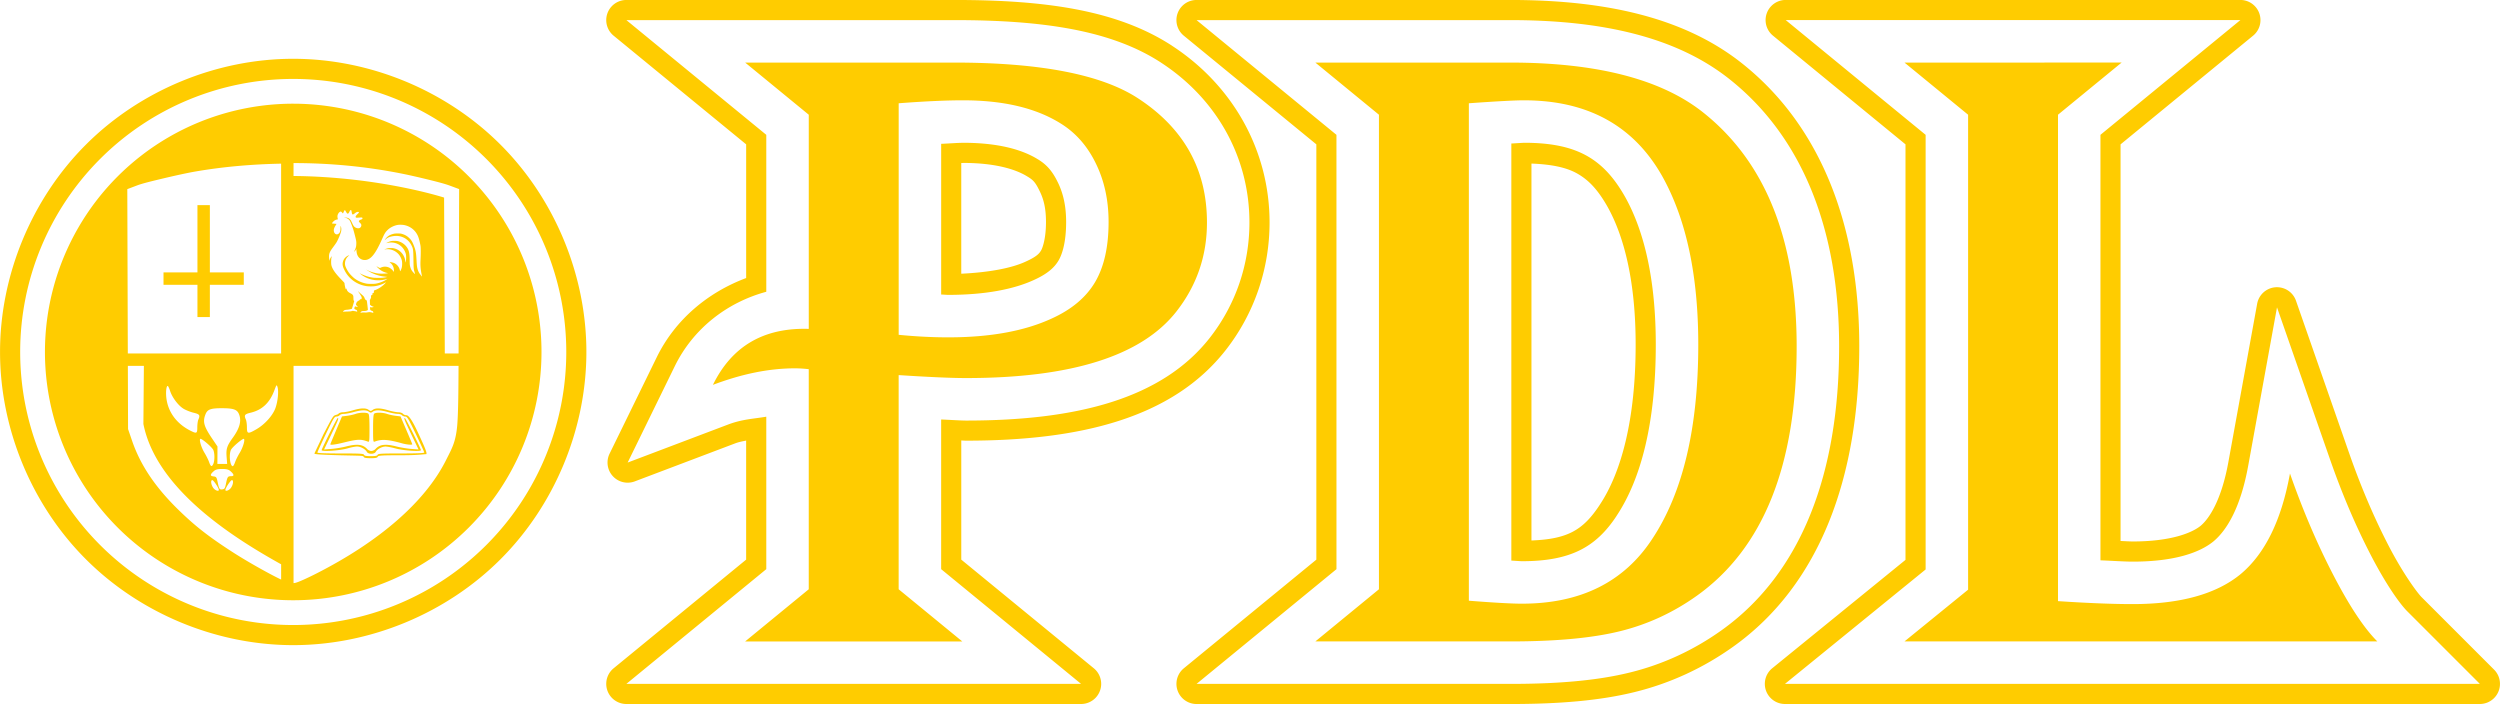 <svg xmlns:inkscape="http://www.inkscape.org/namespaces/inkscape" xmlns:sodipodi="http://sodipodi.sourceforge.net/DTD/sodipodi-0.dtd" xmlns="http://www.w3.org/2000/svg" xmlns:svg="http://www.w3.org/2000/svg" version="1.1" id="svg5" sodipodi:docname="Complete PDL logo For Cutting.svg" inkscape:version="1.1.1 (3bf5ae0d25, 2021-09-20)" viewBox="48.28 62.94 180.38 50.8">
  <sodipodi:namedview id="namedview7" pagecolor="#ffffff" bordercolor="#666666" borderopacity="1.0" inkscape:pageshadow="2" inkscape:pageopacity="0.0" inkscape:pagecheckerboard="false" inkscape:document-units="in" showgrid="false" units="in" inkscape:zoom="0.48470113" inkscape:cx="401.27821" inkscape:cy="397.15196" inkscape:window-width="1600" inkscape:window-height="837" inkscape:window-x="-8" inkscape:window-y="-8" inkscape:window-maximized="1" inkscape:current-layer="layer1"/>
  <defs id="defs2"/>
  <g inkscape:label="Layer 1" inkscape:groupmode="layer" id="layer1">
    <g aria-label="p" style="font-style:normal;font-variant:normal;font-weight:normal;font-stretch:normal;font-size:50.494px;line-height:1.25;font-family:AlgerianD;-inkscape-font-specification:AlgerianD;letter-spacing:0px;word-spacing:0px;fill:#ffcc00;fill-opacity:1;stroke:none;stroke-width:1.262" id="text1346" transform="translate(-1.308,-88.045)"/>
    <path id="path44" style="color:#000000;font-style:normal;font-variant:normal;font-weight:normal;font-stretch:normal;font-size:50.494px;line-height:1.25;font-family:AlgerianD;-inkscape-font-specification:AlgerianD;font-variant-ligatures:normal;font-variant-position:normal;font-variant-caps:normal;font-variant-numeric:normal;font-variant-alternates:normal;font-feature-settings:normal;text-indent:0;text-align:start;text-decoration:none;text-decoration-line:none;text-decoration-style:solid;text-decoration-color:#000000;letter-spacing:0px;word-spacing:0px;text-transform:none;writing-mode:lr-tb;direction:ltr;text-orientation:mixed;dominant-baseline:auto;baseline-shift:baseline;text-anchor:start;white-space:normal;shape-padding:0;clip-rule:nonzero;display:inline;overflow:visible;visibility:visible;isolation:auto;mix-blend-mode:normal;color-interpolation:sRGB;color-interpolation-filters:linearRGB;solid-color:#000000;solid-opacity:1;vector-effect:none;fill:#ffcc00;fill-opacity:1;fill-rule:nonzero;stroke:none;stroke-width:6.129;stroke-linecap:round;stroke-linejoin:miter;stroke-miterlimit:4;stroke-dasharray:none;stroke-dashoffset:0;stroke-opacity:1;color-rendering:auto;image-rendering:auto;shape-rendering:auto;text-rendering:auto;enable-background:accumulate" d="m 177.123,62.936 a 1.453,1.453 0 0 0 -0.922,2.575 l 6.627,5.436 a 1.453,1.453 0 0 0 6.5e-4,6.43e-4 l 2.937,2.407 v 29.981 l -9.615,7.82 a 1.453,1.453 0 0 0 0.916,2.579 h 50.139 a 1.453,1.453 0 0 0 1.027,-2.48 l -5.231,-5.231 c -0.298,-0.298 -1.326,-1.678 -2.368,-3.689 -1.054,-2.034 -2.011,-4.272 -2.865,-6.72 l -3.829,-10.978 a 1.453,1.453 0 0 0 -2.801,0.219 l -2.08,11.438 c -0.494,2.715 -1.365,4.049 -1.995,4.582 -0.615,0.501 -2.117,1.133 -4.911,1.133 -0.186,0 -0.575,-0.023 -0.87,-0.036 V 73.356 l 9.564,-7.843 a 1.453,1.453 0 0 0 -0.921,-2.576 z m -83.649,0.002 a 1.453,1.453 0 0 0 -0.921,2.576 l 6.627,5.434 2.937,2.407 v 9.646 c -2.752,1.031 -5.116,2.984 -6.455,5.722 l -3.401,6.954 a 1.453,1.453 0 0 0 1.819,1.996 l 7.238,-2.741 c 0.281,-0.106 0.537,-0.149 0.798,-0.203 v 8.589 l -9.563,7.841 a 1.453,1.453 0 0 0 0.921,2.576 h 32.807 a 1.453,1.453 0 0 0 0.921,-2.576 l -9.564,-7.841 v -8.598 c 0.118,0.004 0.244,0.015 0.348,0.015 8.23,0 14.884,-1.623 18.731,-6.534 a 1.453,1.453 0 0 0 6.4e-4,-0.002 1.453,1.453 0 0 0 0.002,-0.001 c 2.06,-2.632 3.162,-5.862 3.162,-9.209 0,-5.185 -2.641,-9.88 -7.026,-12.74 a 1.453,1.453 0 0 0 -0.016,-0.013 c -3.943,-2.566 -9.118,-3.298 -15.711,-3.298 z m 41.14,0 a 1.453,1.453 0 0 0 -0.921,2.576 l 6.627,5.434 2.937,2.407 V 103.319 l -9.563,7.841 a 1.453,1.453 0 0 0 0.921,2.576 h 22.646 c 3.503,0 6.441,-0.239 8.975,-0.866 l 0.002,-6.5e-4 c 2.553,-0.627 4.953,-1.739 7.11,-3.28 6.254,-4.471 9.082,-12.241 9.082,-21.666 0,-8.568 -2.702,-15.832 -8.437,-20.394 l -6.5e-4,-6.4e-4 c -4.197,-3.344 -9.914,-4.591 -16.763,-4.591 z m 42.509,1.451 h 32.804 l -10.095,8.279 v 30.701 c 0.757,0.028 1.728,0.094 2.322,0.094 3.01,0 4.843,-0.648 5.839,-1.466 1.003,-0.843 1.964,-2.511 2.497,-5.442 l 2.08,-11.438 3.829,10.978 c 0.875,2.507 1.858,4.808 2.947,6.91 1.086,2.097 2.079,3.497 2.63,4.048 l 5.231,5.231 H 177.067 l 10.151,-8.256 V 72.668 l -3.469,-2.843 z m -83.649,0.002 h 23.654 c 6.482,0 11.365,0.751 14.919,3.064 l 0.002,0.003 c 4.014,2.611 6.38,6.829 6.38,11.533 0,3.03 -0.993,5.936 -2.853,8.314 h -0.002 v 0.003 c -3.436,4.386 -9.549,5.977 -17.587,5.977 -0.42,0 -1.257,-0.059 -1.801,-0.078 V 104.006 l 10.095,8.277 H 93.474 L 103.569,104.006 V 93.005 c -0.903,0.157 -1.719,0.173 -2.765,0.569 l -7.238,2.741 3.401,-6.954 c 1.322,-2.703 3.76,-4.6 6.602,-5.369 V 72.668 l -3.468,-2.843 z m 41.14,0 h 22.614 c 6.672,0 12.03,1.225 15.859,4.276 5.324,4.235 7.889,10.99 7.889,19.258 0,9.139 -2.697,16.354 -8.474,20.484 -2.013,1.438 -4.242,2.469 -6.614,3.051 -2.362,0.585 -5.192,0.824 -8.629,0.824 h -22.646 l 10.095,-8.277 V 72.668 l -3.468,-2.843 z m -32.569,3.064 4.589,3.763 v 15.452 c -3.243,-0.102 -5.548,1.244 -6.915,4.039 2.101,-0.796 4.069,-1.193 5.905,-1.193 0.326,0 0.663,0.021 1.009,0.062 v 15.879 l -4.589,3.764 h 15.666 l -4.59,-3.764 V 90.004 c 2.203,0.143 3.825,0.214 4.865,0.214 7.609,0 12.667,-1.601 15.176,-4.803 1.469,-1.877 2.204,-4.018 2.204,-6.425 0,-3.814 -1.663,-6.803 -4.987,-8.965 -2.631,-1.713 -7.048,-2.57 -13.249,-2.57 z m 41.14,0 4.589,3.763 V 105.456 l -4.589,3.764 h 14.074 c 3.284,0 5.916,-0.245 7.895,-0.734 1.999,-0.49 3.855,-1.346 5.568,-2.57 4.794,-3.427 7.19,-9.424 7.19,-17.991 0,-7.67 -2.244,-13.289 -6.731,-16.859 -3.019,-2.407 -7.67,-3.611 -13.952,-3.611 z m 42.508,0 4.59,3.763 v 34.269 l -4.59,3.733 h 34.116 c -0.959,-0.959 -2.019,-2.56 -3.182,-4.804 -1.163,-2.244 -2.203,-4.681 -3.121,-7.313 -0.612,3.366 -1.795,5.783 -3.549,7.252 -1.754,1.448 -4.356,2.172 -7.803,2.172 -1.428,0 -3.223,-0.071 -5.385,-0.214 V 71.217 l 4.59,-3.763 z m -67.921,2.723 c 2.897,0 5.232,0.551 7.007,1.652 1.102,0.673 1.958,1.642 2.57,2.907 0.612,1.244 0.918,2.652 0.918,4.222 0,1.795 -0.327,3.243 -0.979,4.345 -0.653,1.102 -1.703,1.979 -3.151,2.631 -1.958,0.898 -4.437,1.346 -7.435,1.346 -1.142,0 -2.335,-0.061 -3.58,-0.183 V 70.391 c 1.877,-0.143 3.427,-0.214 4.651,-0.214 z m 40.467,0 c 4.59,0 7.915,1.826 9.975,5.477 1.734,3.101 2.6,7.149 2.6,12.147 0,6.017 -1.111,10.699 -3.335,14.044 -2.04,3.1 -5.171,4.651 -9.393,4.651 -0.734,0 -2.009,-0.071 -3.825,-0.214 V 70.391 c 1.999,-0.143 3.325,-0.214 3.977,-0.214 z m -40.467,3.065 6.4e-4,0.001 c -0.397,0 -1.092,0.056 -1.585,0.073 v 10.873 c 0.165,0.003 0.354,0.026 0.516,0.026 2.693,0 4.737,-0.416 6.157,-1.066 l 0.01,-0.005 0.008,-0.003 c 1.017,-0.458 1.495,-0.927 1.776,-1.401 0.281,-0.473 0.55,-1.359 0.55,-2.783 0,-1.173 -0.217,-2.084 -0.603,-2.87 l -0.005,-0.008 -0.005,-0.01 c -0.391,-0.808 -0.82,-1.267 -1.408,-1.626 l -0.01,-0.005 -0.011,-0.007 c -1.14,-0.708 -2.882,-1.19 -5.39,-1.19 z m 40.468,0 -6.5e-4,6.4e-4 c -0.104,0 -0.704,0.043 -0.913,0.051 v 30.094 c 0.177,0.006 0.645,0.044 0.759,0.044 3.472,0 5.329,-0.981 6.835,-3.27 l 0.002,-0.008 0.004,-0.005 c 1.755,-2.64 2.822,-6.71 2.822,-12.35 0,-4.642 -0.82,-8.159 -2.211,-10.648 -1.581,-2.795 -3.526,-3.91 -7.298,-3.91 z m -40.466,1.453 c 2.32,3.71e-4 3.794,0.459 4.621,0.972 l -0.076,-0.052 a 1.453,1.453 0 0 0 0.193,0.118 l -0.088,-0.049 c 0.387,0.236 0.555,0.393 0.858,1.02 a 1.453,1.453 0 0 0 0.015,0.029 c 0.284,0.579 0.453,1.233 0.453,2.225 0,1.24 -0.264,1.901 -0.348,2.042 -0.127,0.214 -0.289,0.442 -1.124,0.818 l 0.078,-0.032 a 1.453,1.453 0 0 0 -0.133,0.058 l 0.029,-0.014 c -0.989,0.453 -2.601,0.764 -4.615,0.858 v -7.985 c 0.029,-7.35e-4 0.11,-0.006 0.133,-0.006 a 1.453,1.453 0 0 0 0.002,-0.001 z m 41.004,0.046 c 1.411,0.054 2.473,0.268 3.239,0.685 0.872,0.474 1.55,1.194 2.255,2.441 2.6e-4,4.8e-4 3.7e-4,8.02e-4 6.4e-4,0.001 1.223,2.191 2.023,5.466 2.023,9.933 0,5.457 -1.056,9.253 -2.579,11.545 l 0.244,-0.279 a 1.453,1.453 0 0 0 -0.413,0.622 l 0.158,-0.325 c -1.198,1.822 -2.309,2.47 -4.928,2.572 z"/>
    <path id="circle3526" style="fill:#ffcc00;fill-opacity:1;stroke:none;stroke-width:0.558;stroke-linecap:square;stroke-linejoin:miter;stroke-miterlimit:4;stroke-dasharray:none;stroke-opacity:1;paint-order:stroke markers fill" d="m 69.436,67.182 c -5.538,0 -11.042,2.279 -14.958,6.195 -3.916,3.916 -6.195,9.42 -6.195,14.958 0,5.538 2.279,11.041 6.195,14.957 3.916,3.916 9.42,6.196 14.958,6.196 5.538,0 11.041,-2.28 14.957,-6.196 3.916,-3.916 6.196,-9.419 6.196,-14.957 0,-5.538 -2.28,-11.042 -6.196,-14.958 -3.916,-3.916 -9.419,-6.195 -14.957,-6.195 z m 0.001,1.453 A 19.701,19.701 0 0 1 89.138,88.336 19.701,19.701 0 0 1 69.437,108.037 19.701,19.701 0 0 1 49.736,88.336 19.701,19.701 0 0 1 69.437,68.635 Z m 0,1.787 A 17.913,17.913 0 0 0 51.523,88.336 17.913,17.913 0 0 0 69.437,106.249 17.913,17.913 0 0 0 87.35,88.336 17.913,17.913 0 0 0 69.437,70.422 Z m 0.022,4.285 c 2.633,-0.001 5.244,0.249 7.782,0.754 0.57,0.113 1.305,0.282 1.959,0.443 0.654,0.162 1.181,0.299 1.499,0.417 h 0.002 l 0.707,0.262 -0.029,8.849 c -0.004,1.327 -0.007,2.053 -0.011,3.011 h -0.995 l -0.051,-11.247 c 0,0 -4.611,-1.5 -10.863,-1.558 z m -0.896,0.041 V 88.444 H 57.502 l -0.01,-3.011 -0.027,-8.847 0.72,-0.272 c 0.382,-0.143 1.069,-0.309 1.9,-0.507 0.831,-0.197 1.72,-0.392 2.266,-0.487 2.063,-0.358 4.142,-0.53 6.211,-0.572 z m -6.037,2.993 v 4.853 h -2.448 v 0.895 h 2.448 v 2.329 h 0.896 v -2.329 h 2.448 v -0.895 h -2.448 v -4.853 z m 11.056,0.357 c 0.009,-0.001 0.018,0.002 0.028,0.007 0.026,0.014 0.029,0.024 0.046,0.142 0.014,0.102 0.032,0.146 0.065,0.164 0.026,0.014 0.081,-0.014 0.169,-0.087 0.07,-0.058 0.137,-0.089 0.201,-0.096 0.053,-0.005 0.087,0.013 0.087,0.048 0,0.009 -0.042,0.057 -0.094,0.105 -0.141,0.133 -0.179,0.214 -0.119,0.254 0.023,0.015 0.045,0.018 0.123,0.012 0.263,-0.018 0.291,-0.019 0.318,-0.005 0.069,0.037 0.023,0.115 -0.087,0.146 -0.086,0.024 -0.142,0.073 -0.142,0.124 0,0.03 0.011,0.046 0.067,0.097 0.037,0.034 0.076,0.079 0.087,0.101 0.056,0.109 -0.006,0.252 -0.128,0.292 -0.062,0.02 -0.166,0.008 -0.248,-0.031 -0.103,-0.048 -0.16,-0.113 -0.232,-0.264 -0.033,-0.069 -0.075,-0.156 -0.092,-0.193 -0.066,-0.139 -0.159,-0.224 -0.282,-0.258 -0.082,-0.022 -0.214,-0.033 -0.223,-0.019 -0.004,0.007 0.008,0.011 0.03,0.011 0.083,0 0.221,0.065 0.299,0.141 0.067,0.065 0.095,0.115 0.173,0.315 0.107,0.273 0.152,0.411 0.212,0.639 0.146,0.557 0.156,0.611 0.148,0.816 -0.006,0.169 -0.035,0.28 -0.115,0.446 -0.028,0.058 -0.05,0.106 -0.048,0.106 0.003,0 0.026,-0.021 0.054,-0.046 0.028,-0.026 0.063,-0.073 0.08,-0.108 l 0.029,-0.062 0.012,0.138 c 0.015,0.166 0.034,0.243 0.084,0.346 0.096,0.197 0.285,0.319 0.501,0.323 0.43,0.007 0.771,-0.405 1.274,-1.54 0.161,-0.364 0.227,-0.47 0.385,-0.626 0.183,-0.18 0.463,-0.321 0.732,-0.367 0.121,-0.02 0.35,-0.015 0.478,0.012 0.424,0.088 0.766,0.351 0.956,0.735 0.076,0.154 0.148,0.413 0.209,0.748 0.025,0.134 0.026,0.576 0.004,1.013 -0.021,0.416 -0.003,0.654 0.085,1.106 0.011,0.06 0.02,0.11 0.019,0.111 -0.005,0.005 -0.148,-0.18 -0.187,-0.24 -0.087,-0.137 -0.144,-0.302 -0.173,-0.499 -0.009,-0.062 -0.025,-0.252 -0.033,-0.423 -0.032,-0.587 -0.059,-0.732 -0.214,-1.12 -0.1,-0.25 -0.167,-0.355 -0.321,-0.502 -0.155,-0.148 -0.309,-0.235 -0.528,-0.297 -0.084,-0.023 -0.113,-0.026 -0.299,-0.026 -0.195,4.96e-4 -0.215,0.003 -0.333,0.034 -0.263,0.07 -0.429,0.184 -0.563,0.385 -0.056,0.084 -0.054,0.084 0.032,0.004 0.135,-0.126 0.268,-0.184 0.52,-0.228 0.564,-0.099 1.095,0.164 1.344,0.666 0.12,0.242 0.127,0.301 0.139,1.03 0.01,0.653 0.011,0.664 0.088,0.924 0.019,0.062 0.031,0.115 0.029,0.117 -0.003,0.003 -0.048,-0.041 -0.102,-0.096 -0.114,-0.118 -0.176,-0.216 -0.221,-0.351 -0.059,-0.179 -0.066,-0.24 -0.067,-0.547 -5.45e-4,-0.548 -0.055,-0.767 -0.248,-1.006 -0.14,-0.173 -0.333,-0.301 -0.552,-0.366 -0.08,-0.024 -0.127,-0.03 -0.257,-0.034 -0.179,-0.006 -0.304,0.013 -0.441,0.068 -0.075,0.03 -0.195,0.092 -0.189,0.098 0.003,0.001 0.04,-0.006 0.085,-0.019 0.045,-0.012 0.136,-0.024 0.203,-0.028 0.525,-0.026 0.969,0.296 1.118,0.81 0.034,0.117 0.036,0.41 0.003,0.541 -0.011,0.046 -0.024,0.085 -0.028,0.085 -0.004,0 -0.008,-0.028 -0.01,-0.062 -0.007,-0.218 -0.115,-0.466 -0.279,-0.643 -0.155,-0.167 -0.346,-0.274 -0.578,-0.32 -0.084,-0.017 -0.284,-0.016 -0.376,6.4e-4 -0.075,0.014 -0.276,0.077 -0.269,0.084 0.003,0.003 0.048,-0.002 0.101,-0.008 0.302,-0.038 0.63,0.074 0.858,0.294 0.097,0.093 0.159,0.181 0.219,0.308 0.076,0.161 0.098,0.267 0.097,0.456 -6.2e-4,0.184 -0.029,0.311 -0.098,0.455 -0.045,0.094 -0.043,0.094 -0.074,-0.036 -0.05,-0.213 -0.23,-0.417 -0.438,-0.496 -0.072,-0.027 -0.23,-0.058 -0.274,-0.053 -0.027,0.003 -0.025,0.006 0.033,0.051 0.157,0.121 0.258,0.331 0.258,0.536 0,0.124 -0.006,0.13 -0.054,0.056 -0.059,-0.091 -0.174,-0.192 -0.278,-0.243 -0.194,-0.095 -0.405,-0.099 -0.599,-0.011 l -0.073,0.033 -0.058,-0.022 c -0.032,-0.012 -0.088,-0.041 -0.124,-0.065 -0.037,-0.024 -0.067,-0.038 -0.067,-0.033 0,0.021 0.206,0.216 0.286,0.271 0.047,0.032 0.13,0.08 0.185,0.106 0.096,0.046 0.272,0.103 0.314,0.103 0.011,0 0.023,0.005 0.026,0.01 0.012,0.019 -0.208,0.04 -0.43,0.039 -0.182,-3.71e-4 -0.249,-0.005 -0.364,-0.026 -0.241,-0.043 -0.514,-0.133 -0.68,-0.226 -0.037,-0.021 -0.068,-0.036 -0.068,-0.033 0,0.009 0.15,0.104 0.272,0.172 0.289,0.161 0.658,0.28 0.988,0.319 0.083,0.01 0.173,0.021 0.2,0.024 l 0.049,0.006 -0.087,0.019 c -0.19,0.043 -0.353,0.055 -0.63,0.05 -0.206,-0.004 -0.292,-0.009 -0.398,-0.029 -0.268,-0.048 -0.515,-0.128 -0.748,-0.241 -0.072,-0.035 -0.132,-0.062 -0.133,-0.061 -0.001,7.45e-4 0.041,0.035 0.094,0.077 0.373,0.295 0.839,0.445 1.325,0.427 0.209,-0.007 0.37,-0.036 0.566,-0.1 l 0.022,-0.007 -0.022,0.018 c -0.012,0.01 -0.068,0.045 -0.124,0.079 -0.189,0.113 -0.438,0.205 -0.681,0.251 -0.14,0.027 -0.548,0.027 -0.688,0 -0.312,-0.059 -0.586,-0.175 -0.836,-0.353 -0.112,-0.08 -0.322,-0.287 -0.408,-0.402 -0.131,-0.175 -0.26,-0.417 -0.291,-0.549 -0.036,-0.151 -0.014,-0.316 0.06,-0.469 0.037,-0.075 0.064,-0.111 0.141,-0.187 l 0.096,-0.095 -0.054,0.02 c -0.083,0.031 -0.151,0.075 -0.221,0.142 -0.084,0.079 -0.142,0.171 -0.174,0.273 -0.068,0.217 -0.042,0.368 0.114,0.677 0.308,0.609 0.902,1.031 1.588,1.126 0.158,0.022 0.434,0.022 0.592,0 0.241,-0.034 0.473,-0.107 0.684,-0.218 0.062,-0.033 0.115,-0.059 0.117,-0.059 0.003,0 -0.024,0.032 -0.059,0.072 -0.171,0.195 -0.499,0.414 -0.73,0.489 -0.075,0.024 -0.085,0.039 -0.085,0.121 v 0.068 l -0.041,0.013 c -0.055,0.016 -0.077,0.053 -0.068,0.108 0.007,0.042 0.006,0.042 -0.03,0.049 -0.061,0.011 -0.077,0.037 -0.068,0.115 0.007,0.063 0.006,0.071 -0.038,0.158 l -0.046,0.091 0.005,0.167 0.005,0.167 0.042,0.037 c 0.049,0.043 0.162,0.1 0.198,0.1 0.035,0 0.03,0.017 -0.011,0.034 -0.04,0.017 -0.163,0.02 -0.203,0.006 l -0.026,-0.01 0.007,0.102 c 0.006,0.093 0.01,0.104 0.037,0.126 0.016,0.014 0.056,0.032 0.087,0.042 0.068,0.02 0.086,0.036 0.101,0.09 0.019,0.068 0.017,0.068 -0.083,0.037 -0.102,-0.032 -0.205,-0.038 -0.316,-0.017 -0.074,0.014 -0.125,0.017 -0.223,0.012 -0.113,-0.006 -0.212,7.52e-4 -0.286,0.023 -0.019,0.006 -0.019,0.003 -0.004,-0.026 l 6.41e-4,-0.001 c 0.023,-0.045 0.077,-0.087 0.119,-0.094 0.019,-0.003 0.087,-0.008 0.149,-0.01 0.091,-0.003 0.128,-0.009 0.18,-0.031 0.036,-0.015 0.07,-0.035 0.076,-0.044 0.009,-0.013 -0.055,-0.571 -0.076,-0.667 -0.003,-0.012 -0.026,-0.032 -0.053,-0.047 -0.057,-0.03 -0.076,-0.056 -0.106,-0.142 -0.032,-0.092 -0.063,-0.131 -0.186,-0.237 -0.062,-0.053 -0.153,-0.135 -0.202,-0.182 -0.049,-0.047 -0.09,-0.084 -0.09,-0.08 0,0.003 0.028,0.045 0.062,0.092 0.06,0.084 0.146,0.224 0.188,0.306 0.017,0.034 0.02,0.056 0.015,0.11 -0.006,0.067 -0.006,0.067 -0.04,0.067 -0.047,2.46e-4 -0.084,0.021 -0.105,0.059 -0.01,0.018 -0.031,0.035 -0.049,0.04 -0.017,0.005 -0.044,0.021 -0.06,0.036 -0.016,0.015 -0.041,0.031 -0.056,0.037 -0.021,0.007 -0.036,0.032 -0.063,0.096 -0.019,0.047 -0.035,0.095 -0.035,0.108 1.26e-4,0.029 0.042,0.086 0.101,0.14 l 0.046,0.042 -0.071,-0.005 c -0.039,-0.003 -0.087,-0.013 -0.106,-0.023 l -0.035,-0.018 -0.028,0.062 c -0.015,0.034 -0.027,0.073 -0.027,0.087 0,0.038 0.042,0.077 0.107,0.098 0.064,0.02 0.1,0.062 0.1,0.117 3.9e-5,0.034 -0.004,0.035 -0.062,0.015 -0.023,-0.009 -0.072,-0.019 -0.108,-0.023 -0.036,-0.005 -0.083,-0.012 -0.105,-0.018 -0.032,-0.008 -0.057,-0.006 -0.12,0.013 -0.066,0.019 -0.122,0.025 -0.325,0.031 -0.142,0.004 -0.258,0.012 -0.275,0.02 -0.038,0.016 -0.038,0.005 0.004,-0.051 0.048,-0.066 0.099,-0.086 0.267,-0.099 0.133,-0.01 0.323,-0.051 0.342,-0.072 0.005,-0.005 0.044,-0.13 0.088,-0.278 l 0.08,-0.268 -0.026,-0.035 c -0.024,-0.032 -0.026,-0.049 -0.031,-0.19 -0.005,-0.142 -0.009,-0.158 -0.035,-0.203 -0.034,-0.059 -0.06,-0.078 -0.194,-0.148 -0.135,-0.07 -0.203,-0.137 -0.244,-0.239 -0.017,-0.042 -0.035,-0.085 -0.04,-0.097 -0.007,-0.019 -0.01,-0.018 -0.017,0.013 -0.004,0.02 -0.011,0.039 -0.015,0.041 -0.019,0.011 -0.098,-0.335 -0.098,-0.428 0,-0.034 -0.019,-0.056 -0.194,-0.236 -0.465,-0.477 -0.672,-0.769 -0.75,-1.059 -0.031,-0.114 -0.028,-0.444 0.005,-0.564 0.013,-0.047 0.022,-0.088 0.019,-0.09 -0.009,-0.009 -0.083,0.093 -0.105,0.143 -0.013,0.028 -0.03,0.082 -0.037,0.119 l -0.013,0.067 -0.021,-0.103 c -0.031,-0.155 -0.027,-0.328 0.01,-0.441 0.036,-0.11 0.101,-0.224 0.216,-0.38 0.169,-0.229 0.261,-0.359 0.305,-0.434 0.097,-0.164 0.283,-0.612 0.319,-0.769 0.03,-0.132 0.02,-0.267 -0.028,-0.385 -0.013,-0.03 -0.013,-0.017 -0.014,0.116 -5.31e-4,0.217 -0.029,0.322 -0.107,0.405 -0.16,0.169 -0.378,0.045 -0.378,-0.216 0,-0.108 0.043,-0.218 0.149,-0.384 0.027,-0.042 0.048,-0.078 0.046,-0.079 -0.003,-7.38e-4 -0.074,-0.009 -0.16,-0.015 -0.086,-0.007 -0.159,-0.014 -0.162,-0.017 -0.012,-0.012 0.036,-0.082 0.099,-0.144 0.075,-0.074 0.155,-0.119 0.252,-0.138 0.036,-0.008 0.067,-0.014 0.069,-0.015 0.003,-0.001 -0.005,-0.04 -0.015,-0.087 -0.026,-0.115 -0.018,-0.204 0.026,-0.291 0.039,-0.078 0.071,-0.117 0.128,-0.155 0.072,-0.049 0.094,-0.041 0.189,0.071 0.023,0.027 0.036,0.034 0.044,0.027 0.006,-0.006 0.03,-0.055 0.053,-0.108 0.063,-0.148 0.088,-0.151 0.154,-0.019 0.041,0.082 0.105,0.155 0.136,0.155 0.034,0 0.078,-0.054 0.123,-0.149 0.037,-0.078 0.059,-0.109 0.084,-0.11 z M 57.505,89.339 h 1.156 l -0.035,4.192 c 0.92,4.622 6.259,8.082 9.938,10.125 v 1.1 c -0.01,-0.005 -0.018,-0.008 -0.028,-0.012 -0.294,-0.14 -0.659,-0.33 -1.059,-0.548 -0.8,-0.435 -1.736,-0.98 -2.465,-1.452 -1.724,-1.116 -2.704,-1.885 -3.922,-3.083 -1.612,-1.586 -2.676,-3.159 -3.275,-4.902 l -0.296,-0.86 z m 11.955,0 h 11.905 c -0.009,1.96 -0.026,3.434 -0.091,4.24 -0.103,1.266 -0.391,1.719 -0.813,2.562 -1.52,3.04 -4.864,5.899 -9.358,8.182 -0.345,0.176 -0.677,0.334 -0.945,0.453 -0.134,0.06 -0.251,0.109 -0.354,0.148 -0.052,0.02 -0.101,0.037 -0.155,0.053 -0.043,0.013 -0.088,0.03 -0.189,0.037 z m -1.215,1.407 c 0.019,0.004 0.035,0.048 0.058,0.12 0.096,0.295 0.024,1.033 -0.148,1.513 -0.192,0.537 -0.762,1.175 -1.357,1.522 -0.631,0.368 -0.702,0.355 -0.702,-0.129 0,-0.215 -0.034,-0.465 -0.075,-0.557 -0.143,-0.322 -0.093,-0.394 0.342,-0.497 0.826,-0.195 1.378,-0.713 1.708,-1.601 0.101,-0.271 0.142,-0.378 0.174,-0.371 z m -7.864,0.04 c 0.031,0 0.108,0.159 0.17,0.355 0.151,0.476 0.588,1.057 0.97,1.29 0.171,0.104 0.499,0.234 0.728,0.289 0.435,0.103 0.485,0.175 0.342,0.496 -0.041,0.092 -0.075,0.343 -0.075,0.558 0,0.445 -0.046,0.468 -0.49,0.244 -1.022,-0.514 -1.646,-1.378 -1.749,-2.421 -0.041,-0.417 0.009,-0.811 0.104,-0.811 z m 3.925,1.608 h 6.44e-4 c 0.799,0 1.072,0.092 1.208,0.407 0.208,0.482 0.072,1.017 -0.437,1.723 -0.425,0.59 -0.492,0.799 -0.447,1.384 l 0.04,0.507 h -0.353 -0.352 l 0.003,-0.629 0.003,-0.63 -0.376,-0.557 c -0.61,-0.903 -0.701,-1.229 -0.489,-1.766 0.141,-0.357 0.368,-0.44 1.2,-0.44 z m 10.149,0.015 c -0.185,0.005 -0.418,0.05 -0.705,0.135 -0.263,0.078 -0.587,0.141 -0.72,0.141 -0.134,0 -0.279,0.047 -0.325,0.106 -0.045,0.058 -0.161,0.074 -0.243,0.106 -0.155,0.06 -0.214,0.174 -0.857,1.403 -0.345,0.755 -0.638,1.332 -0.638,1.372 0,0.048 0.663,0.086 1.798,0.116 1.464,0.039 1.722,0.016 1.755,0.106 0.029,0.08 0.152,0.106 0.507,0.106 0.355,0 0.478,-0.026 0.507,-0.106 0.033,-0.09 0.29,-0.106 1.755,-0.106 1.177,0 1.667,-0.086 1.717,-0.076 0.172,0.035 -0.144,-0.635 -0.489,-1.388 -0.558,-1.221 -0.782,-1.426 -0.925,-1.426 -0.089,0 -0.198,-0.048 -0.244,-0.106 -0.046,-0.059 -0.19,-0.106 -0.325,-0.106 -0.133,0 -0.458,-0.064 -0.721,-0.141 -0.575,-0.169 -0.929,-0.179 -1.128,-0.031 -0.133,0.099 -0.162,0.099 -0.295,0 -0.099,-0.074 -0.238,-0.108 -0.423,-0.103 z m 1.133,0.138 c 0.18,0.005 0.405,0.046 0.684,0.124 0.255,0.071 0.569,0.13 0.698,0.13 0.13,0 0.271,0.043 0.315,0.097 0.044,0.054 0.15,0.097 0.236,0.097 0.139,0 0.222,0.138 0.763,1.262 0.334,0.694 0.607,1.292 0.607,1.331 0,0.048 -0.523,0.07 -1.664,0.07 -1.419,0 -1.669,0.014 -1.7,0.097 -0.028,0.074 -0.147,0.097 -0.491,0.097 -0.344,0 -0.463,-0.024 -0.491,-0.097 -0.032,-0.083 -0.281,-0.097 -1.7,-0.097 -1.099,0 -1.664,-0.023 -1.664,-0.067 0,-0.037 0.273,-0.636 0.607,-1.331 0.541,-1.126 0.624,-1.265 0.763,-1.265 0.086,0 0.191,-0.044 0.235,-0.097 0.044,-0.054 0.185,-0.097 0.315,-0.097 0.129,0 0.443,-0.059 0.698,-0.13 0.278,-0.078 0.503,-0.119 0.683,-0.124 0.18,-0.005 0.314,0.027 0.41,0.095 0.129,0.091 0.156,0.091 0.285,0 0.096,-0.068 0.23,-0.1 0.41,-0.096 z m -1.113,0.171 c -0.181,0.003 -0.389,0.032 -0.546,0.088 -0.141,0.05 -0.418,0.111 -0.615,0.136 l -0.358,0.044 -0.421,0.991 c -0.231,0.545 -0.421,1.005 -0.421,1.021 0,0.068 0.369,0.02 0.952,-0.124 1.02,-0.253 1.258,-0.261 1.767,-0.066 0.097,0.037 0.107,-0.05 0.107,-0.948 0,-0.684 -0.024,-1.014 -0.077,-1.067 -0.052,-0.052 -0.207,-0.077 -0.389,-0.074 z m 1.189,0 c -0.181,-0.003 -0.337,0.022 -0.389,0.074 -0.053,0.053 -0.077,0.383 -0.077,1.067 0,0.916 0.009,0.986 0.112,0.947 0.504,-0.193 0.948,-0.166 1.976,0.121 0.331,0.093 0.739,0.129 0.739,0.065 0,-0.02 -0.191,-0.479 -0.424,-1.021 l -0.423,-0.986 -0.355,-0.044 c -0.195,-0.024 -0.471,-0.085 -0.612,-0.135 -0.157,-0.055 -0.364,-0.085 -0.546,-0.088 z m -3.018,0.383 c -0.047,0 -0.973,1.84 -1.159,2.307 -0.055,0.137 1.299,0.051 1.88,-0.119 0.247,-0.073 0.551,-0.132 0.675,-0.131 0.256,2.47e-4 0.6,0.187 0.705,0.382 0.1,0.187 0.546,0.187 0.646,0 0.105,-0.196 0.449,-0.382 0.705,-0.38 0.124,7.1e-4 0.442,0.061 0.707,0.133 0.617,0.169 1.902,0.249 1.848,0.115 -0.187,-0.466 -1.111,-2.306 -1.159,-2.306 -0.093,0 -0.039,0.138 0.494,1.246 l 0.491,1.022 -0.535,-0.041 c -0.294,-0.023 -0.763,-0.099 -1.04,-0.171 -0.815,-0.209 -1.226,-0.159 -1.538,0.185 -0.067,0.074 -0.2,0.135 -0.295,0.135 -0.095,0 -0.228,-0.061 -0.295,-0.135 -0.312,-0.344 -0.723,-0.394 -1.538,-0.185 -0.278,0.071 -0.745,0.148 -1.04,0.171 l -0.535,0.041 0.491,-1.022 c 0.532,-1.108 0.588,-1.246 0.494,-1.246 z m -9.904,1.5 c 0.109,-0.014 0.786,0.559 0.914,0.779 0.117,0.201 0.127,0.78 0.017,1.026 -0.108,0.242 -0.189,0.211 -0.304,-0.121 -0.056,-0.16 -0.203,-0.458 -0.328,-0.663 -0.238,-0.39 -0.405,-0.945 -0.308,-1.018 0.002,-0.002 0.006,-0.002 0.009,-0.003 z m 3.127,0.001 c 0.004,0 0.007,8.6e-5 0.009,0.003 0.098,0.072 -0.07,0.628 -0.308,1.018 -0.125,0.205 -0.273,0.504 -0.328,0.663 -0.056,0.16 -0.13,0.291 -0.165,0.291 -0.209,0 -0.297,-0.897 -0.118,-1.204 0.125,-0.214 0.801,-0.782 0.91,-0.77 z m -1.564,2.175 c 0.325,0 0.469,0.039 0.611,0.165 0.264,0.237 0.276,0.357 0.035,0.357 -0.236,0 -0.264,0.041 -0.367,0.547 -0.066,0.321 -0.104,0.382 -0.255,0.403 -0.208,0.029 -0.243,-0.025 -0.347,-0.532 -0.071,-0.347 -0.096,-0.38 -0.299,-0.403 -0.256,-0.029 -0.252,-0.134 0.013,-0.372 0.141,-0.126 0.285,-0.165 0.61,-0.165 z m -0.706,0.804 c 0.089,0 0.464,0.563 0.469,0.704 0.005,0.132 -0.25,0.05 -0.386,-0.124 -0.174,-0.222 -0.225,-0.58 -0.083,-0.58 z m 1.412,0 c 0.142,0 0.09,0.358 -0.083,0.58 -0.136,0.173 -0.391,0.255 -0.386,0.124 0.005,-0.141 0.381,-0.704 0.469,-0.704 z"/>
    <path inkscape:export-ydpi="300" inkscape:export-xdpi="300" inkscape:export-filename="PDL Logo.png" style="fill:none;stroke:none;stroke-width:0.14px;stroke-linecap:butt;stroke-linejoin:miter;stroke-opacity:1" d="m 69.877,75.377 c 0.119,0 0,14.043 0,14.043 H 81.923 V 77.136 Z" id="path1395" inkscape:connector-curvature="0"/>
  </g>
</svg>